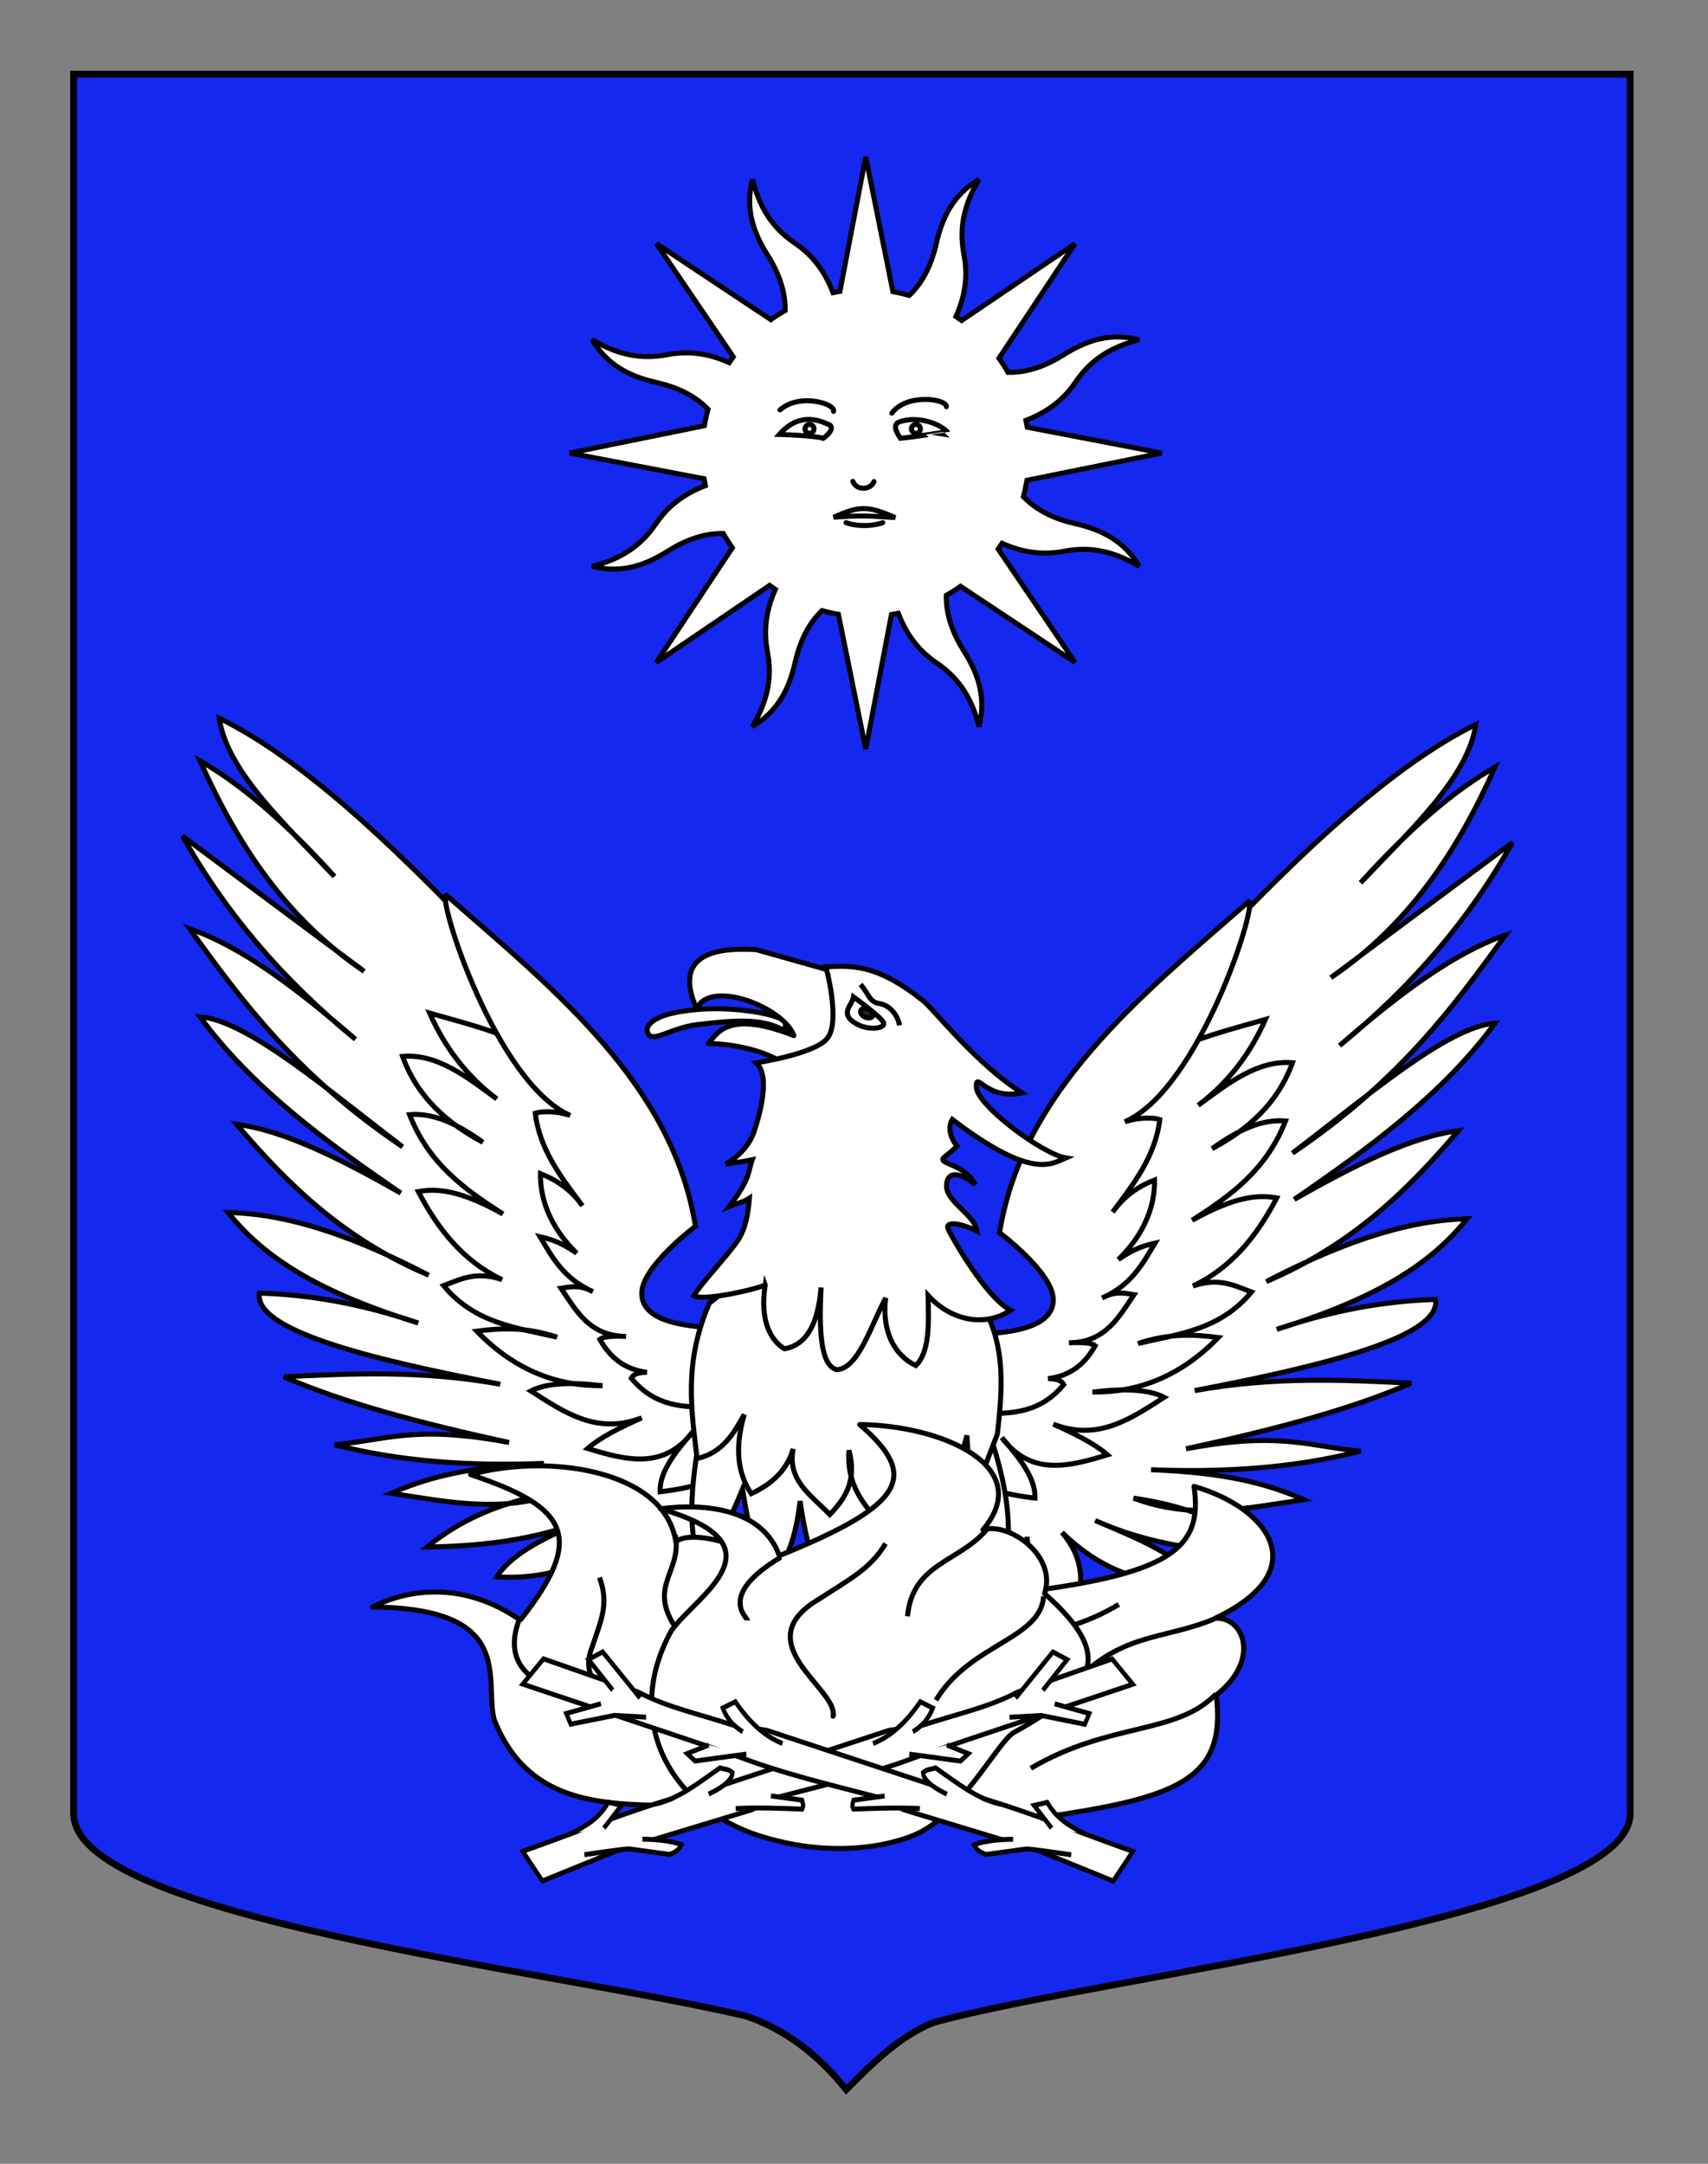 <?xml version="1.0" encoding="utf-8"?>
<!-- Generator: Adobe Illustrator 15.1.0, SVG Export Plug-In . SVG Version: 6.00 Build 0)  -->
<!DOCTYPE svg PUBLIC "-//W3C//DTD SVG 1.1//EN" "http://www.w3.org/Graphics/SVG/1.1/DTD/svg11.dtd">
<svg version="1.1" id="Layer_1" xmlns="http://www.w3.org/2000/svg" xmlns:xlink="http://www.w3.org/1999/xlink" x="0px" y="0px"
	 width="255.118px" height="323.148px" viewBox="0 0 255.118 323.148" enable-background="new 0 0 255.118 323.148"
	 xml:space="preserve">
<rect x="0" y="0" width="255.118" height="323.148" fill="#808080" stroke="none"/>
<path id="Fond_ecu" fill="#1428F0" stroke="#000000" d="M10.994,11.075c78,0,154.504,0,232.504,0c0,135.583,0,149.083,0,259.75
	c0,15.806-79.102,24.25-104.102,31.249c-5,2-9,6-13,10c-4-5-9-9-15-11c-30-6.999-100.406-14.776-100.406-30.249
	C10.994,247.283,10.994,147.45,10.994,11.075z"/>
<g id="Phenix_1_">
	<g id="Phenix">
		<g id="Aile_D">
			<path id="path2322" fill="#FFFFFF" stroke="#000000" stroke-width="0.75" d="M90.119,168.367l-1.043,17.396l9.128,15.387
				l10.954,4.018c0.371,12.932,1.42,26.08-7.303,36.132c-2.305-3.031-2.545-7.61-2.084-12.711c0.5,5.216-3.101,8.273-7.042,11.152
				c-1.504-3.941-1.521-7.882,1.825-11.821c-4.982,4.833-11.2,8.08-20.34,7.581c2.584-4.111,9.091-6.697,15.385-9.367
				c-8.207,3.688-16.919,4.771-25.817,4.907c4.643-3.754,10.593-6.867,20.08-8.253c-8.712,3.316-17.048,1.487-25.425,0.224
				c5.029-2.184,11.246-4.043,22.818-4.46c-10.909,0.431-21.426-0.248-31.293-2.788c7.736-0.656,11.858-3.002,26.077-0.332
				c-13.612-2.961-24.779-5.97-33.64-9.816c10.23-0.474,20.416-1.018,32.336,1.117c-20.607-3.942-36.764-8.191-35.988-13.608
				c7.411,0.206,15.276,1.578,23.73,4.461c-16.736-5.147-23.748-10.768-28.424-16.504c9.797,0.214,19.848,4.124,29.99,9.368
				c-12.956-5.517-21.232-13.782-28.688-22.528c7.119,0.898,15.677,5.243,24.513,10.258c-11.241-7.706-22.169-15.682-29.989-26.317
				c7.102,0.519,19.203,11.016,30.251,19.405c-16.042-10.855-23.916-21.71-31.814-32.564c7.848,2.695,16.236,9.087,24.773,16.505
				c-11.091-9.05-19.593-19.202-25.817-30.333l27.121,20.186c-11.746-7.934-18.997-19.074-24.514-31.447
				c6.021,3.462,12.668,9.064,20.08,17.285c-7.472-7.881-16.06-15.761-17.21-23.642c12.216,6.01,25.52,18.515,39.117,32.786
				L90.119,168.367z"/>
			<path id="path2324" fill="#FFFFFF" stroke="#000000" stroke-width="0.75" d="M96.117,198.698
				c4.792,6.056,10.988,11.048,18.909,14.723c-2.166,4.667-6.643,8.257-16.428,9.367c-0.122-3.01,2.345-6.021,4.952-9.031
				c-4.365,5.816-10.046,4.318-15.776,2.564c1.724-1.525,4.629-3.048,8.085-4.572c-6.666,2.585-11.583-0.818-16.559-4.015
				c2.421-1.239,6.188-1.326,10.693-0.781c-6.748,0.062-13.072-2.264-18.778-8.146c3.492-0.459,7.132-0.699,11.995,0.892
				c-6.01-1.409-12.268-2.022-16.951-7.694c2.531-0.949,4.871-2.229,8.737-0.893c-5.736-2.717-9.555-7.479-12.517-13.158
				c2.743-0.487,6.118-0.287,12.647,3.346c-5.617-3.601-11.065-7.437-13.952-14.831c3.65-0.327,7.303,1.494,10.953,4.127
				c-5.348-2.865-9.765-6.701-11.995-12.825c5.155-0.45,9.601,3.054,14.082,6.357c-4.636-3.488-7.834-7.854-10.04-12.826
				c8.259,2.365,16.518,4.12,24.775,11.936C86.785,176.413,90.318,187.892,96.117,198.698z"/>
			<path id="path2326" fill="#FFFFFF" stroke="#000000" stroke-width="0.75" d="M106.027,210.077
				c-6.657,0.394-9.549-1.69-11.735-4.239c0.257-0.464,0.714-0.866,2.345-0.893c-3.399-0.407-5.549-2.275-7.04-4.909
				c0.399-0.327,1.271-0.56,3.913-0.445c-5.485-0.073-7.415-3.824-9.715-7.192c1.432-0.23,2.823-0.563,4.76,0.502
				c-4.371-1.939-6.048-5.104-7.889-8.197c1.522,0.352,3.102,0.788,5.477,2.453c-2.099-2-5.503-6.174-5.412-11.878
				c2.396,0.938,4.557,2.378,6.26,4.798c-3.037-4.098-6.377-8.27-7.041-13.827c0.909-0.285,2.941-0.402,5.214,0.333
				c-11.075-4.858-19.834-32.414-18.514-32.897c16.285,14.234,33.809,28.272,37.226,49.458c0,0-7.998,5.979-8.02,9.981
				c-0.02,3.943,5.46,4.772,9.648,5.13L106.027,210.077z"/>
		</g>
		<g id="Aile_G">
			<path id="path2311" fill="#FFFFFF" stroke="#000000" stroke-width="0.75" d="M181.315,140.99
				c13.601-14.271,26.901-26.775,39.12-32.785c-1.15,7.879-9.741,15.76-17.213,23.641c7.41-8.22,14.058-13.823,20.081-17.285
				c-5.518,12.376-12.768,23.515-24.516,31.448l27.122-20.185c-6.224,11.13-14.727,21.285-25.817,30.332
				c8.538-7.418,16.924-13.809,24.774-16.505c-7.899,10.854-15.774,21.709-31.816,32.564c11.045-8.39,23.148-18.887,30.253-19.404
				c-7.821,10.634-18.749,18.609-29.988,26.316c8.835-5.015,17.396-9.36,24.514-10.258c-7.459,8.746-15.73,17.013-28.686,22.526
				c10.142-5.243,20.193-9.153,29.986-9.367c-4.676,5.736-11.687,11.357-28.425,16.504c8.456-2.882,16.319-4.253,23.731-4.46
				c0.775,5.415-15.38,9.665-35.989,13.607c11.926-2.133,22.107-1.59,32.337-1.115c-8.862,3.846-20.026,6.853-33.641,9.812
				c14.219-2.666,18.342-0.321,26.079,0.335c-9.868,2.54-20.386,3.22-31.297,2.788c11.573,0.417,17.791,2.277,22.821,4.461
				c-8.38,1.266-16.715,3.095-25.428-0.223c9.486,1.384,15.435,4.498,20.079,8.252c-8.896-0.135-17.608-1.223-25.815-4.907
				c6.294,2.67,12.804,5.256,15.385,9.367c-9.141,0.499-15.355-2.752-20.34-7.582c3.346,3.939,3.327,7.881,1.825,11.82
				c-3.942-2.877-7.543-5.935-7.039-11.153c0.458,5.104,0.219,9.683-2.087,12.714c-8.725-10.053-7.675-23.198-7.303-36.131
				l10.952-4.018l9.129-15.389l-1.043-17.397L181.315,140.99z"/>
			<path id="path2313" fill="#FFFFFF" stroke="#000000" stroke-width="0.75" d="M164.233,164.184
				c8.261-7.813,16.516-9.568,24.776-11.933c-2.204,4.973-5.403,9.337-10.039,12.825c4.481-3.303,8.927-6.806,14.08-6.357
				c-2.229,6.123-6.647,9.96-11.996,12.825c3.652-2.633,7.304-4.453,10.953-4.128c-2.886,7.396-8.331,11.232-13.949,14.832
				c6.529-3.632,9.904-3.832,12.646-3.345c-2.96,5.68-6.781,10.443-12.516,13.159c3.866-1.337,6.204-0.059,8.738,0.892
				c-4.683,5.672-10.94,6.286-16.95,7.693c4.859-1.591,8.505-1.352,11.994-0.892c-5.706,5.881-12.032,8.208-18.777,8.146
				c4.504-0.546,8.269-0.458,10.693,0.778c-4.975,3.201-9.895,6.603-16.559,4.016c3.456,1.524,6.359,3.048,8.086,4.573
				c-5.729,1.752-11.411,3.249-15.778-2.568c2.609,3.014,5.073,6.026,4.955,9.035c-9.786-1.109-14.264-4.699-16.427-9.367
				c7.918-3.677,14.11-8.667,18.903-14.725C162.866,188.841,166.396,177.36,164.233,164.184z"/>
			<path id="path2309" fill="#FFFFFF" stroke="#000000" stroke-width="0.75" d="M147.676,199.202
				c4.187-0.357,9.668-1.186,9.647-5.13c-0.026-4.001-8.02-9.98-8.02-9.98c3.417-21.188,20.939-35.224,37.224-49.458
				c1.32,0.484-7.437,28.042-18.511,32.897c2.274-0.736,4.305-0.619,5.216-0.333c-0.664,5.558-4.005,9.729-7.041,13.827
				c1.703-2.419,3.861-3.859,6.257-4.795c0.092,5.701-3.311,9.877-5.411,11.876c2.378-1.663,3.955-2.103,5.479-2.453
				c-1.842,3.092-3.518,6.259-7.891,8.197c1.938-1.064,3.329-0.731,4.76-0.503c-2.3,3.37-4.229,7.12-9.712,7.193
				c2.64-0.114,3.513,0.119,3.909,0.446c-1.492,2.635-3.641,4.502-7.04,4.907c1.632,0.025,2.087,0.429,2.346,0.893
				c-2.186,2.549-5.075,4.635-11.734,4.241L147.676,199.202z"/>
		</g>
		<g id="g4252">
			<path id="path2307" fill="#FFFFFF" stroke="#000000" stroke-width="0.75" d="M105.95,206.564
				c-1.389,8.356-3.644,16.793-2.086,24.868c3.232-0.174,5.175-4.482,7.041-9.032c1.062,6.43,2.069,11.258,4.172,12.934
				c2.4-1.666,3.772-5.622,4.434-11.152c0.912,6.424,2.197,11.21,5.869,14.386c2.124-3.159,3.334-5.485,3.127-9.479
				c0.224,3.412,1.087,6.28,3.392,7.917c3.213-1.754,3.377-5.632,3.912-10.817l0.396,6.915c2.255-1.916,4.614-3.715,4.168-8.81
				c0.309,5.447,6.634,9.395,9.519,10.814c2.319-10.103-1.399-18.917-4.435-27.878L105.95,206.564z"/>
			<path id="path2305" fill="#FFFFFF" stroke="#000000" stroke-width="0.75" d="M105.95,194.629c-3.87,8.928-2.669,16-1.825,23.201
				c3.916-0.887,5.546-3.92,7.042-6.579c-1.484,5.036-0.949,8.86,1.043,11.82c3.268-1.507,5.423-3.697,6.259-6.693
				c-0.932,4.772,2.809,7.005,5.475,9.816c2.216-2.335,4.077-4.915,2.868-9.593c-0.438,5.224,2.401,8.654,5.738,11.822
				c2.782-3.514,3.645-7.642,3.652-12.043c0.1,2.768,0.169,6.148,0.652,9.145c2.587-1.963,6.031-4.635,7.561-11.154l0.653,9.926
				l3.911-10.147c0.716-6.566,1.354-13.134-2.349-19.408l-20.601-5.13l-12.518-0.893L105.95,194.629z"/>
			<path id="Langue" fill="#FFFFFF" stroke="#000000" stroke-width="0.75" d="M100.375,151.335c2.538-0.575,5.565-0.808,8.645-0.62
				c3.08,0.189,6.474,0.717,8.364,1.79l-0.168,1.411c-3.057-1.622-6.034-1.75-13.066-0.895c-3.859,0.473-6.508,2.651-7.285,1.433
				C96.047,153.172,97.835,151.911,100.375,151.335z"/>
			<g id="g2308">
				<path id="Bec" fill="#FFFFFF" stroke="#000000" stroke-width="0.75" stroke-linecap="round" stroke-linejoin="round" d="
					M125.614,145.402l0.908,7.63l-8.134,6.856c-3.392-3.287-9.946-4.061-12.576-4.035c1.381-1.712,3.16-4.957,12.766-1.189
					c-1.456-4.145-12.477-8.559-14.524-4.006c-2.848-6.447,0.133-9.387,8.924-8.825L125.614,145.402z"/>
				<path id="path10248" fill="#FFFFFF" stroke="#000000" stroke-width="0.75" d="M125.591,144.312c-0.75,0-1.481,0.04-2.226,0.077
					c0,0,2.223,8.088,0.223,10.665c-1.839,2.366-10.625,3.674-10.625,3.674c2.234,2.064,0.37,8.107-0.263,10.088
					c-0.682,2.142-2.279,3.851-4.291,5.054c1.71-0.318,2.403-0.334,3.954-0.669c-0.735,2.006-0.141,2.617-3.438,6.989
					c1.436-0.603,2.053-0.606,3.009-1.248c-0.06,0.806-0.274,4.196-1.746,6.351c-1.614,2.363-5.642,6.561-6.559,8.249
					c1.793,0.863,10.801-1.374,10.673-1.701c-0.88,5.605,0.939,8.413,2.867,9.594c3.535-0.607,5.053-4.091,5.467-9.151
					c-0.303,6.355-0.103,11.664,2.35,12.273c3.224-0.179,5.027-6.441,7.302-10.706c-0.59,4.972,1.27,8.534,4.502,10.091
					c2.095-2.024,1.935-6.281,1.832-10.476c3.539,3.9,8.604,4.709,12.318,2.218c-3.83-2.055-8.898-11.169-9.312-12.103
					c-0.557-1.259,1.863-0.959,4.303,0.273c-0.413-2.475-4.303-4.163-4.562-6.581c-0.034-2.564,2.083-2.214,4.291-0.352
					c-1.587-3.224-5.882-3.073-4.599-4.104c1.255-1.006,1.893-1.658,1.893-1.658c-1.362-1.635-1.2-3.197-0.714-3.975
					c11.923,9.077,14.836,6.642,16.949,5.741c-3.484-0.575-13.284-7.853-13.355-10.57c-0.069-2.565,1.403,2.015,6.818,0.86
					c-6.833-4.283-13.095-12.419-14.793-13.773C132.353,145.044,128.842,144.321,125.591,144.312z"/>
			</g>
			<g id="Oeil">
				<path fill="none" stroke="#000000" stroke-width="0.75" stroke-miterlimit="10" d="M128.534,147.024
					c1.364,1.549,1.214,2.58,2.881,2.869c1.668,0.29,2.736,1.926,2.94,3.235"/>
				<path fill="#FFFFFF" stroke="#000000" stroke-width="0.75" stroke-miterlimit="10" d="M127.486,148.887
					c-0.186,1.27-2.138,2.445,0.247,3.91c1.978,1.216,4.449,0.793,4.266,0C131.813,152.006,127.486,148.887,127.486,148.887z"/>
				<path fill="#231F20" stroke="#000000" stroke-width="0.75" stroke-miterlimit="10" d="M130.285,151.837
					c-0.237,0.271-0.795,0.257-1.248-0.032c-0.454-0.29-0.632-0.742-0.398-1.015c0.236-0.27,0.797-0.256,1.25,0.033
					C130.34,151.113,130.518,151.567,130.285,151.837z"/>
			</g>
		</g>
	</g>
	<g id="Bucher">
		<g id="Flammes">
			<g id="g7527" transform="translate(12.698,-198.413)">
				<path id="path7529" fill="#FFFFFF" stroke="#000000" stroke-width="0.75" stroke-linejoin="round" d="M113.35,473.952
					c10.623-12.714-26.044-14.044,0.841-30.647c7.845-4.166,26.292-8.128,14.002-17.993c7.098,0.828,13.629,3.889,9.992,11.105
					c23.771-2.806,28.86-6.546,27.464-16.021c11.119,3.204,18.23,12.546,3.159,19.7c4.275-0.271,6.869,6.233,0.157,11.465
					c1.454,11.621-4.572,14.902-21.93,17.648C139.29,470.757,124.511,467.093,113.35,473.952z"/>
				<path id="path7531" fill="#FFFFFF" stroke="#000000" stroke-width="0.75" stroke-linejoin="round" d="M138.633,436.191
					c-13.503,3.206-12.104,7.487-12.537,7.927"/>
				<path id="path7533" fill="#FFFFFF" stroke="#000000" stroke-width="0.75" stroke-linejoin="round" d="M154.408,438.036
					c-5.069,3.02-9.084,3.782-15.905,5.579c-15.672,3.645-8.851,13.755-13.093,17.464l0.373-0.32"/>
				<path id="path7535" fill="#FFFFFF" stroke="#000000" stroke-width="0.75" stroke-linejoin="round" d="M148.103,449.345
					c7.582-7.656,14.065-5.865,22.167-9.884"/>
				<path id="path7537" fill="#FFFFFF" stroke="#000000" stroke-width="0.75" stroke-linejoin="round" d="M168.909,451.423
					c-5.847,6.103-15.94,4.163-27.64,11.076"/>
			</g>
			<g id="g11280" transform="translate(12.698,-198.413)">
				<path id="path9499" fill="#FFFFFF" stroke="#000000" stroke-width="0.75" stroke-linejoin="round" d="M108.774,473.53
					c-12.415-12.203-39.042,3.503-47.661-18.312c-1.525-5.967,3.427-16.602-18.163-16.807c5.352-2.722,13.631-3.889,22.07,1.961
					c9.753-12.362,7.249-16.84-7.427-21.732c11.16-3.153,28.976-0.915,30.659,10.058c2.094-2.089,13.122,0.532,16.857,6.608
					c17.86,6.119,19.606,11.039,14.987,21.011C119.044,460.338,105.237,464.495,108.774,473.53z"/>
				<path id="path10386" fill="#FFFFFF" stroke="#000000" stroke-width="0.75" stroke-linejoin="round" d="M64.949,440.046
					c-3.175,7.966,3.9,9.829,4.289,10.276"/>
				<path id="path10388" fill="#FFFFFF" stroke="#000000" stroke-width="0.75" stroke-linejoin="round" d="M76.846,434.001
					c1.46,4.043,0.238,6.304-1.108,10.428c-3.812,9.196,14.957,12.011,17.907,16.088l-0.248-0.354"/>
				<path id="path10390" fill="#FFFFFF" stroke="#000000" stroke-width="0.75" stroke-linejoin="round" d="M89.713,443.437
					c-6.782-7.887-0.38-9.766-1.541-15.764"/>
				<path id="path10392" fill="#FFFFFF" stroke="#000000" stroke-width="0.75" stroke-linejoin="round" d="M104.878,435.258
					c5.524,6.194-3.202,9.618,0.097,18.931"/>
			</g>
			<g id="g7551" transform="translate(12.698,-198.413)">
				<path id="path7553_6_" fill="#FFFFFF" stroke="#000000" stroke-width="0.75" stroke-linejoin="round" d="M100.992,472.666
					c-13.579-4.215-20.826-17.308-13.397-30.74c3.75-5.249,17.19-12.737-1.648-18.182c7.034-0.916,15.319,0.156,17.758,7.002
					c19.147-7.726,20.762-11.998,12.008-19.587c12.522,0.154,26.3,6.337,18.414,15.72c3.628-1.195,11.098,3.646,9.202,9.526
					c10.494,9.366,7.834,13.816-4.742,20.837c-2.447,1.704-8.09,12.498-14.642,15.182
					C123.942,472.426,114.567,476.88,100.992,472.666z"/>
				<path id="path7555" fill="#FFFFFF" stroke="#000000" stroke-width="0.75" stroke-linejoin="round" d="M103.933,430.97
					c-9.596,5.736-4.956,8.992-4.999,9.452"/>
				<path id="path7557" fill="#FFFFFF" stroke="#000000" stroke-width="0.75" stroke-linejoin="round" d="M119.571,428.936
					c-2.172,3.667-5.179,5.215-9.883,8.259c-11.204,6.588,2.921,13.476,2.042,17.53l0.084-0.349"/>
				<path id="path7559" fill="#FFFFFF" stroke="#000000" stroke-width="0.75" stroke-linejoin="round" d="M122.852,439.799
					c0.757-8.104,7.993-8.077,12.096-13.267"/>
				<path id="path7561" fill="#FFFFFF" stroke="#000000" stroke-width="0.75" stroke-linejoin="round" d="M143.179,436.821
					c-0.424,6.416-11.027,7.083-16.069,15.501"/>
			</g>
		</g>
		<g>
			<g id="g5445" transform="matrix(0.455,-0.829,0.709,0.532,53.506,206.232)">
				<path id="path3059" fill="#FFFFFF" stroke="#010202" stroke-width="0.75" d="M35.466,140.424l1.245-5.162l-8.606-7.389
					l-4.693-4.028c-4.682-2.999-8.819-7.478-13.184-11.323l-4.039-4.758l-23.703-21.015c-7.98-8.523-17.634-15.878-26.759-23.676
					l-1.899,5.352l10.974,8.622l18.148,16.789l4.006,2.756c6.101,6.036,12.023,12.196,18.818,17.751L35.466,140.424z"/>
				<path id="path3061" fill="#FFFFFF" stroke="#010202" stroke-width="0.75" d="M-33.533,73.279l4.577,0.756l-0.863-2.212
					c-3.101-0.031-5.387-1.567-7.658-3.049"/>
				<path id="path3063" fill="#FFFFFF" stroke="#010202" stroke-width="0.75" d="M-38.805,72.539c0,0,4.775,5.683,5.063,6.267
					c0.289,0.588,3.151,6.455,3.151,6.455c0.67,0.508,1.334,1.016,2.366,0.955c-0.506-2.033-2.011-4.647-3.037-6.28"/>
				<path id="path3065" fill="#FFFFFF" stroke="#010202" stroke-width="0.75" d="M-18.423,91.34c2.233,3.163,4.26,6.559,6.288,9.958
					c0.461-0.064,0.533,0.006,1.134-0.749l-2.435-4.979"/>
				<path id="path3067" fill="#FFFFFF" stroke="#010202" stroke-width="0.75" d="M-19.163,86.128
					c1.447,1.031,3.794,2.474,5.028,1.803c0.083-0.903-0.389-1.51-0.596-2.258c-3.878-1.923-7.913-3.626-10.895-6.76"/>
				<path id="path3069" fill="#FFFFFF" stroke="#010202" stroke-width="0.75" d="M5.151,112.785l4.01,8.213l1.703,0.573
					l-0.967-3.922"/>
				<path id="path3071" fill="#FFFFFF" stroke="#010202" stroke-width="0.75" d="M8.343,111.487c0,0,0.682,0.392,1.508,0.701
					c0.295,0.11,0.611,0.206,0.918,0.273c1.294,0.272,2.507,0.069,2.507,0.069l-0.4-2.387c-2.587-0.282-5.088-0.837-7.4-2.042
					c-0.839-0.439-1.657-0.961-2.44-1.588"/>
				<path id="path3073" fill="#FFFFFF" stroke="#010202" stroke-width="0.75" d="M19.444,124.722l3.262,4.581l3.06,7.24l1.792-0.216
					l-2.07-5.963"/>
				<path id="path3075" fill="#FFFFFF" stroke="#010202" stroke-width="0.75" d="M26.094,127.496l6.234,1.11l-0.394-2.748
					l-9.465-1.797"/>
			</g>
			<g id="g5445_1_" transform="matrix(0.455,-0.829,0.709,0.532,53.506,206.232)">
				<path id="path3059_1_" fill="#FFFFFF" stroke="#010202" stroke-width="0.75" d="M-11.606,87.248
					c2.213,8.487,5.344,16.44,8.291,24.501l0.835,4.794l7.693,23.494l3.264,13.571l5.656,0.501
					c-3.283-11.54-5.946-23.385-10.366-34.189l-9.221-30.312l-2.64-5.652c-1.672-5.572-4.022-11.197-4.797-16.703l-1.704-5.947
					l-3.13-10.901l-5.21-1.021L-11.606,87.248z"/>
				<path id="path3061_1_" fill="#FFFFFF" stroke="#010202" stroke-width="0.75" d="M11.781,145.556
					c-0.4-2.682-0.843-5.399,0.42-8.234l-1.651-1.706l-1.221,4.475"/>
				<path id="path3063_1_" fill="#FFFFFF" stroke="#010202" stroke-width="0.75" d="M4.227,135.257
					c-1.058-1.612-2.803-4.071-4.443-5.379c-0.484,0.913-0.302,1.73-0.119,2.55c0,0,4.14,5.05,4.552,5.552
					c0.415,0.508,3.587,7.22,3.587,7.22"/>
				<path id="path3065_1_" fill="#FFFFFF" stroke="#010202" stroke-width="0.75" d="M-2.553,112.531l-3.512-4.288
					c-0.937,0.233-0.903,0.327-1.153,0.719c2.241,3.258,4.486,6.52,6.432,9.869"/>
				<path id="path3067_1_" fill="#FFFFFF" stroke="#010202" stroke-width="0.75" d="M7.506,130.556
					c-1.606-4.012-1.471-8.393-1.601-12.717c-0.594-0.5-0.95-1.183-1.805-1.484c-1.123,0.842-0.791,3.58-0.457,5.325"/>
				<path id="path3069_1_" fill="#FFFFFF" stroke="#010202" stroke-width="0.75" d="M-12.894,82.122l-3.161-2.513l-0.191,1.786
					l5.793,7.07"/>
				<path id="path3071_1_" fill="#FFFFFF" stroke="#010202" stroke-width="0.75" d="M-5.634,92.997
					c-0.244-0.975-0.38-1.935-0.427-2.881c-0.129-2.599,0.408-5.106,1.231-7.573l-2.005-1.359c0,0-0.692,1.018-0.983,2.309
					c-0.071,0.305-0.111,0.633-0.133,0.949c-0.065,0.877,0.008,1.662,0.008,1.662"/>
				<path id="path3073_1_" fill="#FFFFFF" stroke="#010202" stroke-width="0.75" d="M-17.95,62.65l-4.559-4.368l-0.943,1.539
					l5.305,5.801l2.803,4.872"/>
				<path id="path3075_1_" fill="#FFFFFF" stroke="#010202" stroke-width="0.75" d="M-13.481,68.022l2.311-9.355l-2.333-1.503
					l-1.589,6.131"/>
			</g>
		</g>
	</g>
</g>
<g>
	<path id="Soleil" fill="#FFFFFF" stroke="#000000" stroke-width="0.75" d="M112.39,26.798c-1.106,4.327,0.113,7.89,2.229,11.246
		c1.635,2.597,2.709,5.361,2.658,8.334c-0.743,0.419-1.452,0.872-2.139,1.358L98.049,36.385l11.474,16.901
		c-0.206,0.285-0.406,0.582-0.601,0.874c-3.255-1.467-6.31-1.757-9.222-1.194c-4.114,0.797-7.607-0.066-11.256-2.24
		c2.277,3.842,5.675,5.497,9.544,6.377c2.997,0.679,5.708,1.873,7.775,4.02c-0.227,0.809-0.411,1.627-0.553,2.456l-20.116,4.081
		l20.071,3.837c0.056,0.345,0.122,0.691,0.192,1.034c-3.338,1.264-5.713,3.214-7.373,5.671c-2.348,3.473-5.41,5.334-9.528,6.375
		c4.328,1.106,7.884-0.127,11.24-2.241c2.597-1.635,5.361-2.71,8.334-2.659c0.419,0.745,0.872,1.454,1.357,2.139L98.042,98.919
		l16.911-11.492c0.282,0.203,0.568,0.413,0.858,0.606c-1.466,3.255-1.751,6.324-1.188,9.233c0.796,4.116-0.071,7.595-2.247,11.243
		c3.844-2.276,5.499-5.675,6.377-9.543c0.681-2.996,1.875-5.707,4.021-7.774c0.81,0.226,1.624,0.41,2.456,0.552l4.08,20.115
		l3.839-20.07c0.345-0.056,0.689-0.122,1.033-0.192c1.262,3.34,3.214,5.714,5.671,7.373c3.473,2.347,5.335,5.41,6.377,9.527
		c1.106-4.328-0.128-7.884-2.243-11.239c-1.637-2.601-2.699-5.36-2.644-8.34c0.739-0.418,1.443-0.869,2.124-1.354l17.104,11.348
		l-11.479-16.916c0.202-0.28,0.403-0.566,0.592-0.853c3.256,1.471,6.323,1.749,9.235,1.187c4.115-0.797,7.594,0.072,11.242,2.246
		c-2.277-3.843-5.669-5.483-9.538-6.361c-2.993-0.68-5.701-1.897-7.766-4.041c0.224-0.807,0.396-1.621,0.538-2.45l20.12-4.064
		l-20.076-3.854c-0.055-0.346-0.121-0.689-0.192-1.034c3.341-1.263,5.712-3.213,7.374-5.669c2.346-3.475,5.415-5.321,9.533-6.362
		c-4.328-1.108-7.888,0.112-11.248,2.227c-2.6,1.639-5.359,2.7-8.34,2.646c-0.415-0.739-0.868-1.443-1.35-2.123l11.352-17.092
		l-16.923,11.466c-0.278-0.202-0.565-0.403-0.854-0.592c1.47-3.254,1.757-6.31,1.194-9.221c-0.796-4.116,0.065-7.608,2.241-11.259
		c-3.843,2.279-5.484,5.671-6.362,9.539c-0.681,3.001-1.896,5.72-4.048,7.788c-0.805-0.224-1.617-0.418-2.442-0.559l-4.064-20.126
		l-3.853,20.078c-0.347,0.055-0.689,0.122-1.034,0.191c-1.263-3.339-3.213-5.711-5.67-7.373
		C115.281,33.985,113.433,30.915,112.39,26.798z"/>
	<g id="Traits_du_visage">
		<path id="path6604" fill="#FFFFFF" stroke="#000000" stroke-width="0.75" d="M124.519,77.25c3.975-0.298,5.065-0.222,9.195,0.046
			C129.593,75.512,128.39,75.512,124.519,77.25z"/>
		<path id="path6606" fill="#FFFFFF" stroke="#000000" stroke-width="0.75" d="M116.401,64.882c2.278-2.575,4.736-2.712,7.284-1.518
			c0.852,0.195,0.588,1.198-0.726,2.094C121.642,65.032,116.401,64.882,116.401,64.882z"/>
		<path id="path6608_1_" fill="#FFFFFF" stroke="#000000" stroke-width="0.75" stroke-linecap="round" d="M124.495,61.442
			c0.452-1.07-4.999-2.854-7.986-0.225"/>
		<path id="path6610_1_" fill="#FFFFFF" stroke="#000000" stroke-width="0.75" stroke-linecap="round" d="M141.359,60.739
			c0.09-1.157-5.92-2.063-8.147,0.963"/>
		<path id="path6610_2_" fill="#FFFFFF" stroke="#000000" stroke-width="0.75" stroke-linecap="round" d="M131.861,78.053
			c-1.511,0.549-3.778,0.62-5.496,0"/>
		<path id="path6612" fill="#FFFFFF" stroke="#000000" stroke-width="0.75" d="M134.491,65.458
			c-0.637-0.935-1.188-2.033-0.179-2.449c2.568-0.896,5.733,0.06,7.18,1.469C141.492,64.477,136.302,65.301,134.491,65.458z"/>
		<circle fill="#FFFFFF" stroke="#000000" stroke-width="0.75" cx="120.914" cy="64.054" r="0.671"/>
		<circle fill="#FFFFFF" stroke="#000000" stroke-width="0.75" cx="136.806" cy="64.054" r="0.671"/>
		<path fill="#FFFFFF" stroke="#000000" stroke-width="0.75" stroke-linecap="round" d="M127.39,71.89
			c0.492,1.377,2.654,1.356,3.148,0.032"/>
	</g>
</g>
</svg>
